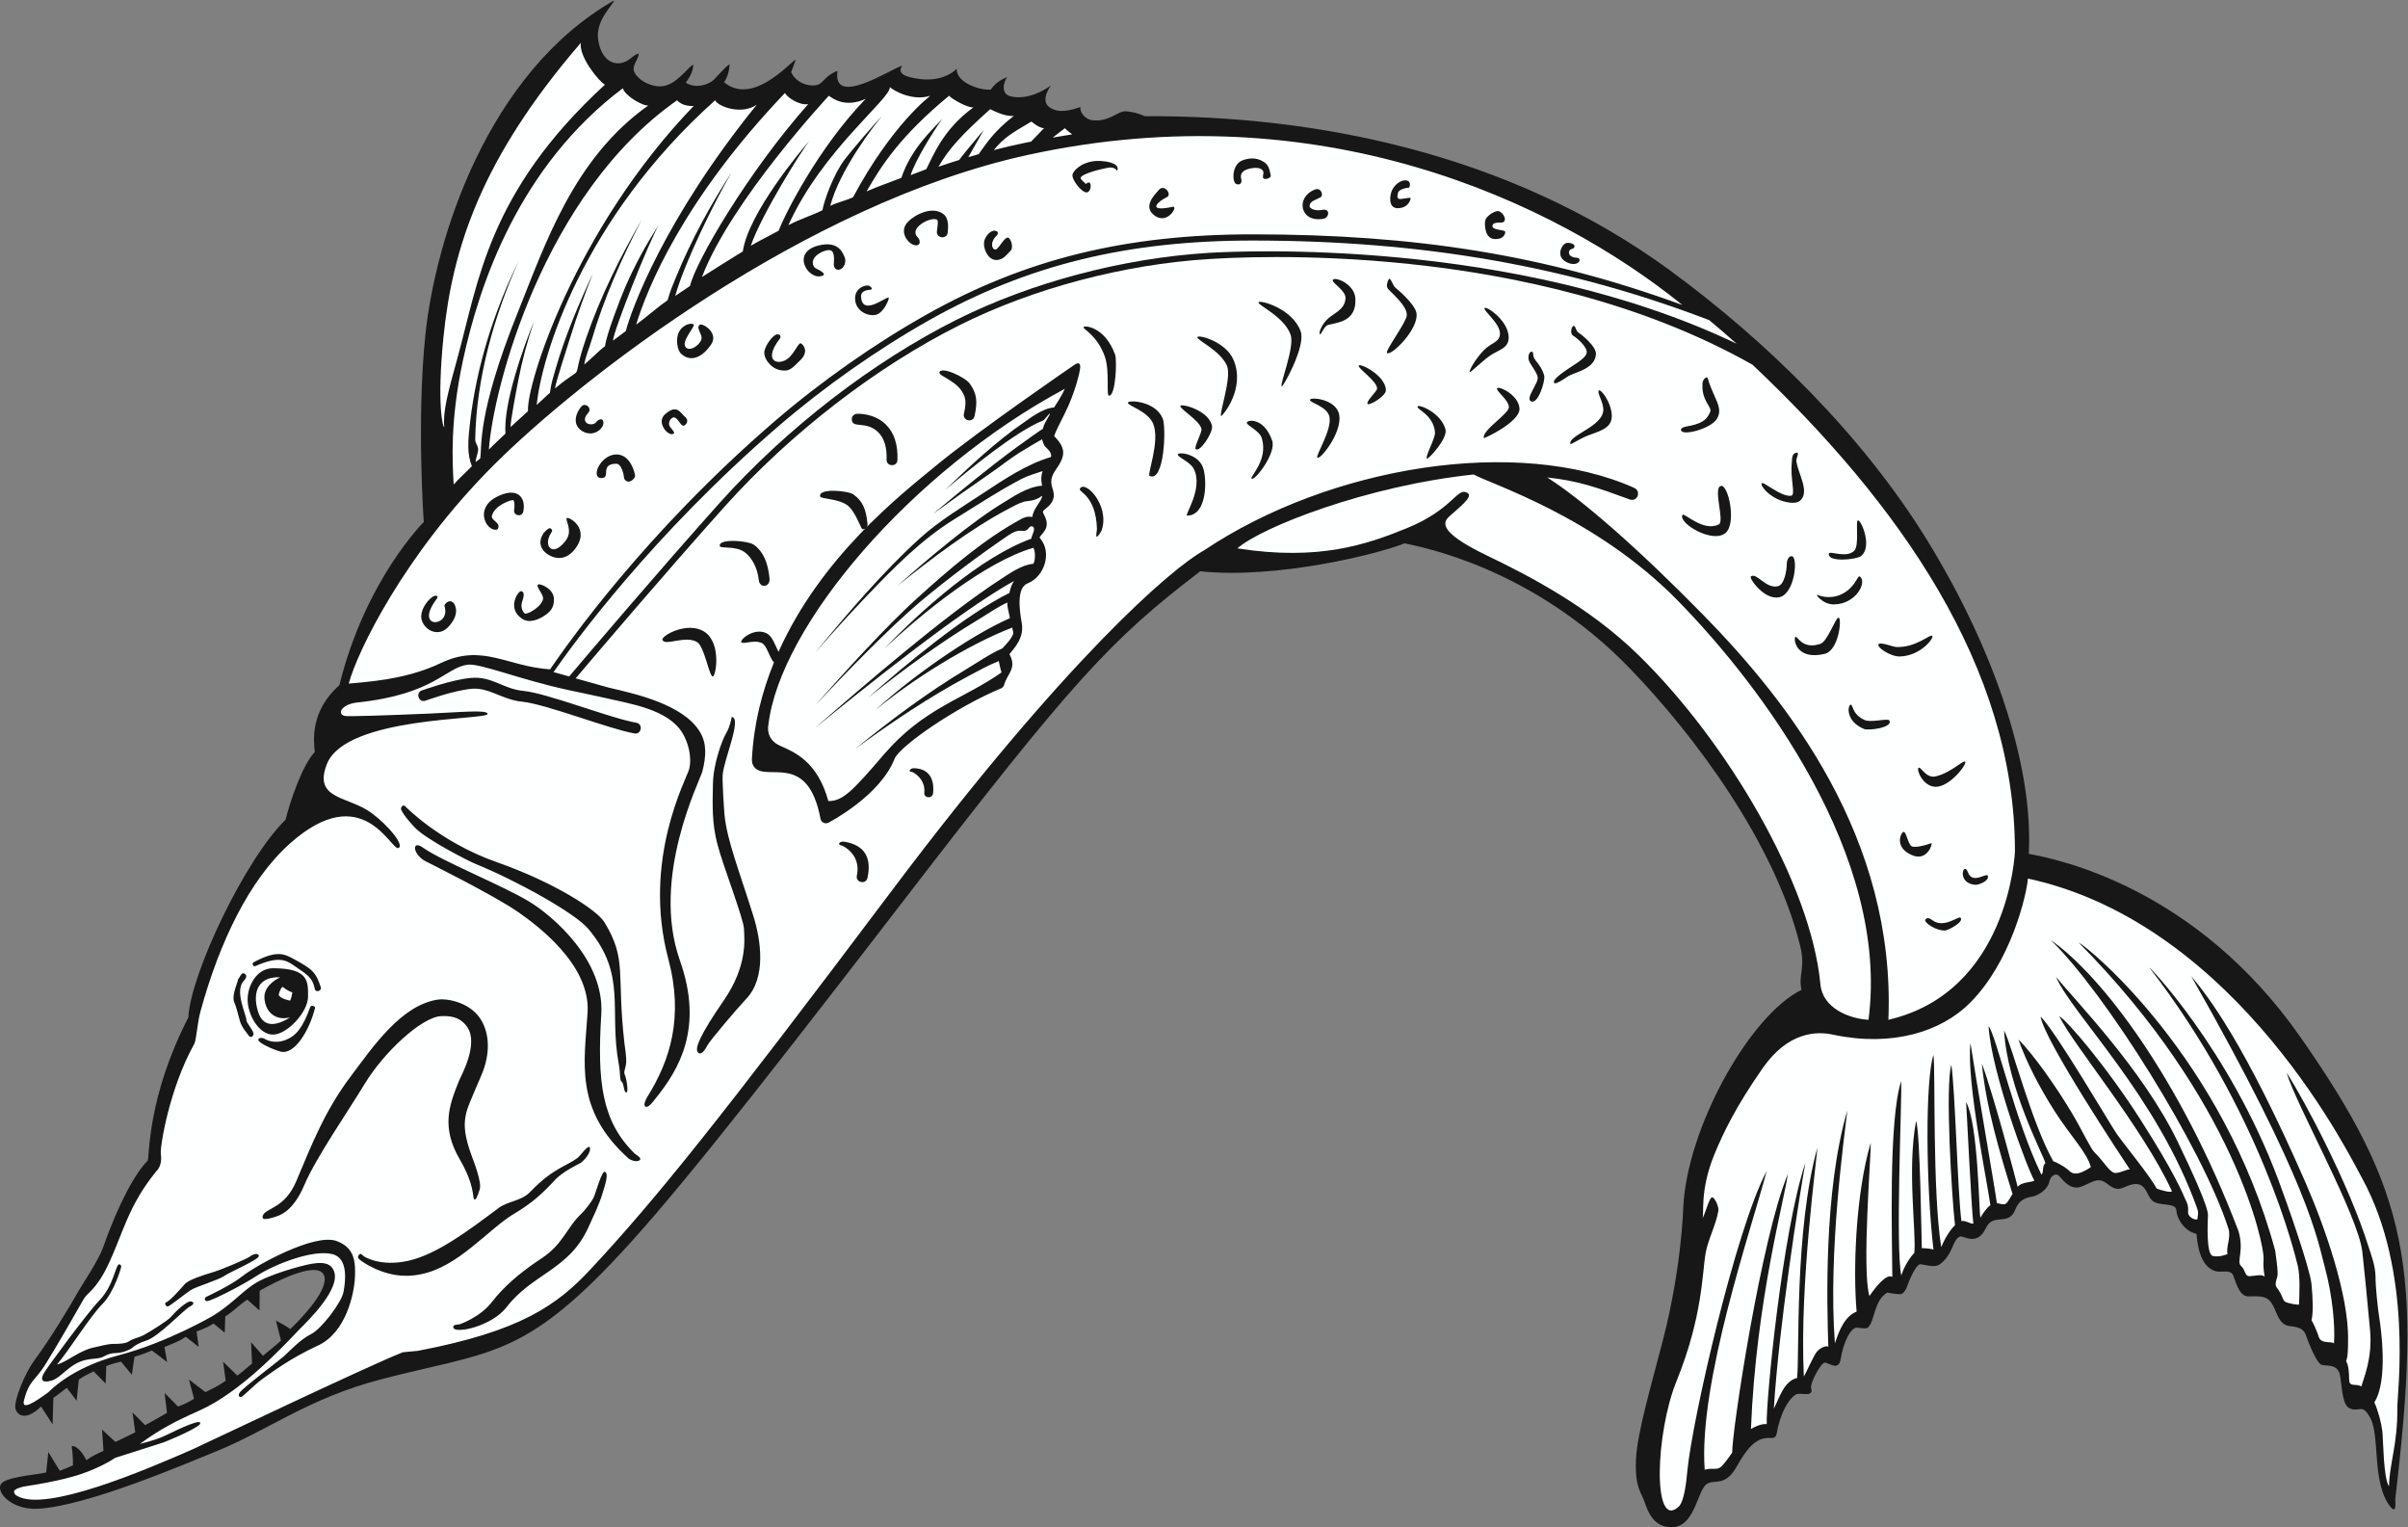 <?xml version="1.0" encoding="UTF-8" standalone="no"?>
<svg
   xmlns:dc="http://purl.org/dc/elements/1.1/"
   xmlns:cc="http://creativecommons.org/ns#"
   xmlns:rdf="http://www.w3.org/1999/02/22-rdf-syntax-ns#"
   xmlns:svg="http://www.w3.org/2000/svg"
   xmlns="http://www.w3.org/2000/svg"
   viewBox="0 0 1033.867 655.6"
   height="655.6"
   width="1033.867"
   xml:space="preserve"
   id="svg2"
   version="1.1"><rect x="0" y="0" width="1033.867" height="655.6" fill="#808080" stroke="none"/><defs
     id="defs6" /><g
     transform="matrix(1.333,0,0,-1.333,0,655.6)"
     id="g10"><g
       transform="scale(0.1)"
       id="g12"><path
         id="path14"
         style="fill:#181717;fill-opacity:1;fill-rule:evenodd;stroke:none"
         d="m 2057.54,4746.11 c -0.63,-18.75 -20,-35.63 -16.36,-53.96 4.88,-24.68 48.84,-54.05 88.53,-51.94 46.88,2.5 82.38,57.78 103,70.27 0.63,-23.12 -14.54,-45.62 -23.92,-58.74 37.5,-21.88 73.75,-2.22 84.38,4.79 10.62,7.01 43.12,48.32 56.87,54.58 -1.25,-21.25 -6.87,-41.88 -17.91,-57.51 88.33,-74.56 204.35,53.8 229.83,72.94 3.33,2.5 -13.8,-40.43 -13.8,-40.43 15.63,-35.62 59.03,-48.26 84.38,-41.25 19.24,5.32 26.87,31.87 65,45 -17.41,-119.82 172.3,6.66 208.59,17.09 -20,-28.74 17.82,-37.68 53.28,-42.71 63.25,-8.96 104.09,14.37 122.21,32.5 -2.21,-46.25 79.04,-70.63 109.67,-66.88 15,21.25 32.94,32.09 52.95,40.22 -11.25,-14.37 -23.18,-54.47 12.01,-62.42 52.5,-11.88 106.91,18.79 128.79,35.65 0,0.01 -36.25,-47.82 -5,-70.32 31.25,-22.5 73.12,-8.14 100,0.62 -2.5,-22.49 21.25,-40 35,-42.06 56.39,-8.42 85,29.55 110,28.31 33.67,-1.68 61.99,-15.7 61.99,-15.7 538.6,2.51 1170.35,-113.88 1694.45,-498.53 306.31,-224.82 615.08,-525.36 825.24,-866.3 206.58,-335.14 343.32,-714.71 327.81,-1010.72 97.19,-17.71 538.01,-109 873.67,-588.34 351.51,-501.93 394.34,-746.317 306.84,-1487.907 -0.74,-6.203 6.09,-54.023 -16.25,-25.625 -60,76.25 -32.5,227.5 -64.38,285.625 -27.01,49.258 -33.28,16.524 -66.15,30.645 -23.22,9.98 -23.85,59.98 -30.72,103.73 -6.88,43.75 -47.5,30 -61.88,37.5 -14.37,7.5 -38.12,64.375 -48.75,95 -10.62,30.625 -46.25,25.625 -60.62,30.625 -31.37,10.907 -33.13,50.332 -52.5,75.957 -16.23,21.465 -41.88,17.793 -72.5,17.793 -30.63,0 -41.25,52.5 -49.38,70 -10.31,16.895 -35.33,6.746 -53.12,10.625 -55.43,12.051 -62.5,98.75 -63.75,120.625 -46.25,10.625 -63.13,57.497 -64.18,68.547 -1.86,19.62 -3.95,22.7 -45.82,27.29 -37.52,4.11 -37.93,16.93 -53.42,44.15 -15.43,27.09 -38.67,22.77 -60.33,14.02 -21.68,-8.75 -32.93,-17.76 -64.18,7.24 -31.25,25 -49.16,2.92 -85,-9.58 -35.82,-12.5 -61.25,26.67 -70.82,35.84 -9.59,9.17 -26.68,0.82 -31.27,-21.26 -4.59,-22.08 -33.32,-43.33 -58.32,-47.08 -25,-3.75 -41.25,-16.67 -50.41,-40.42 -21.78,-56.383 -71.15,-9.03 -95,-59.997 -28.2,-60.304 -72.29,-23.457 -82.85,-27.129 -25.26,-8.781 -21.31,-55.793 -63.85,-88.32 -18.54,-14.18 -42.89,-2.832 -64.69,-1.105 -10.64,0.839 -30.68,-37.711 -43.44,-74.278 -2.46,-7.011 -11.17,-20.562 -18.51,-21.668 -10.96,-1.648 -44.16,4.578 -44.16,4.578 -43.32,-23.75 -40,-93.75 -62.91,-112.91 -6.41,-5.347 -29.2,0.918 -37.5,0 -15.35,-1.707 -39.59,-38.75 -49.71,-100.933 -6.83,-42.012 -39.86,-9.496 -51.97,-11.575 -13.3,-2.285 -47.38,-68.078 -43.32,-81.25 10.49,-34.113 -35.92,-11.972 -50.84,-22.082 -19.69,-13.339 -47.33,-53.523 -60.06,-125.015 -3.3,-18.508 -16.29,-13.617 -29.1,-14.145 -40.84,-1.668 -68.34,-36.668 -99.45,-91.824 -38.23,-67.766 -71.72,-40.059 -96.16,-56.172 C 5464.51,117.844 5459.61,-10.078 5373.59,0.637 5322.93,6.941 5307.4,52.344 5297.87,79.441 c -12.71,36.118 -32.01,48.332 -28.57,137.512 3.3,86.184 50.21,243.164 87.83,389.641 59.57,232.019 64.53,422.796 64.57,423.686 11.68,255 213.34,618.33 380.64,700.28 -10.64,51.38 13.87,68.88 -4.47,143.05 -81.42,329.52 -338.69,675.44 -548.48,892.37 -316.85,327.63 -676.25,391.57 -725.6,402.62 -79.1,-32.8 -410,-116.24 -658.01,-90 C 3575.04,2856.11 3457.24,2728.93 2906.25,2012.72 2386.71,1337.41 2143.11,1032.12 1968.44,849.48 1674.29,541.934 1561.13,563.73 1226.66,476.309 993.383,415.332 864.16,312.754 697.828,245.195 586.234,199.875 281.293,69.109 123.168,59.734 30.996,54.266 -23.352,123.457 9.773,145.586 39.133,165.195 133.539,170.984 148.789,176.738 l 6.879,65.625 36.871,-60.422 c 14.809,6.036 23.774,9.282 42.5,17.5 0,0 0.699,30 -4.203,62.446 24.207,1.715 47.547,-45.785 47.547,-45.785 21.347,15.636 35.07,20.636 55,30 l -4.637,68.507 42.859,-39.746 c 22.922,11.367 39.434,18.274 64.059,31.25 l -8.801,63.567 40.461,-40.762 c 25.004,13.484 44.653,24.512 70.559,39.461 l -7.684,64.238 43.098,-43.722 c 17.996,5.968 35.469,14.914 51.746,25.023 l -16.387,62.027 53.059,-40.664 c 25.449,13.086 37.719,17.649 65.203,36.457 l -8.266,61.309 45.766,-44.434 c 22.52,16.211 26.211,21.668 47.5,38.75 l -3.266,68.684 38.262,-43.684 c 24.43,20.149 39.047,31.492 58.129,48.75 l -16.25,64.375 c 0,0 32.5,-16.25 46.25,-27.5 110.557,108.321 123.927,163.321 102.207,182.5 -40.332,35.625 -200.418,-58.418 -200.789,-58.664 l -0.668,-63.57 -39.215,34.961 C 772.73,717.961 753.023,695.969 725.543,679.16 l -1.75,-52.207 -36.254,29.336 c -22.496,-15.801 -51.059,-23.84 -54.371,-25.801 l 6.871,-49.375 -41.918,32.52 c -23.707,-16.895 -42.707,-21.883 -68.43,-33.156 l 8.477,-48.114 -48.75,36.875 c -22.23,-8.722 -31.719,-12.949 -56.25,-20 l -8.543,-58.086 -34.684,42.356 c -16.273,-3.695 -31.433,-7.715 -47.671,-14.387 l -1.883,-56.172 -38.848,39.258 C 280.25,490.664 271.395,488.152 253.793,475.488 l -6.973,-68.086 -31.777,41.836 c -18.633,-14.953 -37.078,-28.39 -43.129,-32.5 l -2.5,-85 -37.168,57.207 c -54.371,-52.5 -79.527,-23.007 -82.699,-5.636 -4.504,24.679 28.496,110.507 63.465,157.621 48.359,65.133 107.437,162.578 140.781,221.433 11.281,19.895 64.172,98.289 78.746,140 50.688,144.997 104.887,240.007 143.184,278.517 6.168,18.17 -0.68,205.23 130.988,461.06 6.668,140.33 184.098,511.48 313.09,636.67 13.133,54.57 54.226,177.44 94.149,217.94 -3.91,34.56 -15.567,132.05 79.13,215.08 83.38,338.91 271.96,525.73 271.96,525.73 -0.5,2.56 -23.33,330.74 5.1,603.04 32.17,308.26 198.88,843.15 607.82,1076.55 -2.5,-14.16 -61.25,-64.16 -51.25,-127.5 10,-63.32 47.13,-82.4 80.33,-72.5 23.76,7.09 30.09,23.75 50.5,29.16 v 0 0" /><path
         id="path16"
         style="fill:#feffff;fill-opacity:1;fill-rule:evenodd;stroke:none"
         d="m 5593.01,3811.55 c -713.69,341.28 -1597.62,298.67 -1700.24,292.38 -276.11,-16.95 -571.54,-95.22 -810.54,-214.71 -270.84,-135.42 -548.94,-350.08 -762.97,-588.93 -198.66,-221.7 -429.12,-493.15 -486.12,-560.49 -16.14,4.64 -32.97,9.38 -50.23,14.08 61.89,89.24 317.01,441.02 724.66,792.14 147.7,127.25 321.07,248.96 488.17,342.76 314.47,176.52 634.75,254.91 1039.3,254.85 545.68,-0.21 1013.89,-81.78 1470.16,-256.33 29.68,-24.55 58.98,-49.82 87.81,-75.75 v 0 0" /><path
         id="path18"
         style="fill:#feffff;fill-opacity:1;fill-rule:evenodd;stroke:none"
         d="m 934.215,1641.95 c -47.5,-11.66 -79.172,17.5 -82.5,61.66 -3.332,44.16 50.828,67.5 50.828,67.5 -66.668,3.33 -91.855,-42.75 -71.684,-109.93 19.805,-65.97 78.356,-35.07 103.356,-19.23 v 0 z m 0,54.06 c 0,0 4.168,5.1 7.5,26.77 -10.836,1.67 -31.676,17.5 -31.676,17.5 -3.121,-1.14 -9.371,-11.98 -12.496,-25.1 3.434,-13.13 36.672,-19.17 36.672,-19.17 v 0 0" /><path
         id="path20"
         style="fill:#feffff;fill-opacity:1;fill-rule:evenodd;stroke:none"
         d="m 2474.88,2583.61 c -0.15,-1.29 -10.47,-45.62 37.66,-66.88 47.81,-21.1 120.84,-51.46 155.42,-178.12 45.42,0 74.71,28.2 177.97,148.91 129.95,151.92 256.95,178.61 379.73,265.27 -5.62,18.74 -5.41,23.94 -8.75,36.65 -35.89,-14.55 -62.46,-29.56 -97.03,-47.92 -127.37,-67.97 -248.54,-149.39 -364.84,-234.58 112.23,91.46 229.53,179.38 353.74,254.15 38.9,23.3 77.9,50.87 120.01,69.39 6.52,7.88 26.49,26.5 33.75,44.38 3.36,8.28 -1.89,12.94 -1.88,22.49 -143.2,-54.99 -322.38,-167.74 -440.62,-265.4 108.06,99.93 298.37,236.37 432.83,295.75 -2.45,15.33 -8.33,31.22 -8.46,50.28 -34.33,-15.94 -63.4,-37.1 -96.31,-56.8 -122.86,-73.93 -239.22,-160.2 -351.39,-249.23 120.38,106.23 308.68,264.23 454.63,336.98 2.5,14.1 7.18,27.26 14.77,38.37 -170.62,-93.14 -492.09,-352.24 -641.42,-473.7 159.98,139.5 420.77,364.15 597.65,478.9 28.39,18.38 68.96,47.3 104.29,49.83 6.38,0.48 10.6,35.44 1.96,51.97 -156.7,-45.54 -361.97,-213.6 -481.05,-325.69 119.75,124.54 311.35,296 474.39,355.02 -0.76,9.03 18.81,35.18 1.42,40.01 -10.54,-0.56 -9.4,-11.09 -21.12,-14.24 -12.82,-3.43 -21.57,7.35 -53.85,-14.67 -98.79,-67.31 -192.78,-138.06 -284.87,-214.53 -103.24,-87.6 -243.81,-233.62 -338.82,-334.26 92.12,103.94 227.86,254.15 328.86,345.47 101.39,91.68 216.66,191.77 338.16,256.77 17.92,9.6 31.29,5.04 33.61,5.36 1.02,25.66 33.47,55.06 30.97,67.99 -24.16,-18.75 -48.13,-15.53 -59,-19.13 -21.88,-7.35 -29.13,-12.35 -50.28,-23.39 -117.2,-61.41 -251.67,-162.9 -356.97,-247.91 94.32,84.53 244.21,210.88 346.87,271.57 21.23,12.48 70.32,48.13 119.69,51.56 -4.25,19.19 -3.7,30.32 1.55,47.17 -24.49,-8.92 -45.17,-13.65 -68.79,-25.9 -73.54,-38.41 -143.83,-85.11 -214.56,-128.71 -106.69,-65.77 -194.84,-155.52 -281.29,-245.88 -57.74,-60.52 -114.04,-122.48 -168.82,-185.76 99.08,121.59 223.32,266.17 339.29,370.74 60.81,54.83 136.82,100.84 205.45,146.06 65.66,43.26 138.98,92.31 215.59,114.59 3.2,10.84 -6.14,22.44 -17.48,32.38 -5.7,5.01 -8.09,16.07 -11.56,24.69 -2.37,-1.07 -59.21,-34.59 -75,-44.69 -31.58,-20.23 -60.59,-43.71 -91.62,-65.01 -62.02,-42.66 -123.41,-86.39 -184.32,-130.8 86.78,72.54 174.23,144.68 265.35,211.91 15.27,11.24 84.12,60.84 88.61,62.14 3.96,18.74 16.14,33.94 23.54,48.95 -7.2,-0.9 -15.74,-19.24 -23.74,-22.4 -88.66,-35.08 -243.53,-163.01 -313.76,-222.6 74.28,72.19 167.29,158.91 253.85,217.5 15.66,10.53 58.24,45 96.15,47.5 0.53,1.06 23.36,34.02 34.62,60.17 C 2935.04,3401.1 2511.29,2902.35 2474.88,2583.6 v 0.01 0" /><path
         id="path22"
         style="fill:#feffff;fill-opacity:1;fill-rule:evenodd;stroke:none"
         d="m 2996.29,4609.85 c -58.13,-18.73 -119.65,17.65 -130.14,27.9 2.64,-37.89 -217.99,-203.51 -326.89,-444.76 35.77,19.4 73.29,29.99 109.89,48.31 4.19,28.75 35.29,115.87 72.14,164.18 20.13,26.38 97.03,116.65 120.42,139.81 -21.87,-24.58 -136.68,-172.42 -167.55,-290 24.42,11.99 48.66,16.28 73.38,27.7 126.87,236.86 249,326.4 248.75,326.86 v 0 z m 269.21,-64.69 c -29.84,-4.05 -75.94,21.72 -76.09,21.58 -95.62,-85.85 -132.89,-127.79 -166.75,-185.51 22.16,7.6 44.37,14.89 66.63,21.84 10.79,14.34 22.29,28.17 33.57,42.13 15.02,18.23 30.21,36.29 45.52,54.23 l -49.55,-87.35 c 11.15,3.32 22.3,6.55 33.47,9.71 19.09,25.84 44.15,69.84 113.2,123.37 v 0 z m -1031.29,31.79 c -7.44,-0.5 -36.67,-0.84 -53.33,18.34 -431.51,-302.21 -592.95,-930.61 -606.25,-1124.59 18.43,18.26 31.51,30.87 53.33,51.23 -7.08,100.04 60.68,285.64 92.16,361.68 -21.23,-62.13 -38.33,-126.21 -50.87,-190.65 -6.25,-32.21 -25.11,-129.84 -24.83,-149.98 12.43,11.37 42.9,39.4 56.24,51.25 -6.24,82.5 149.38,583.54 533.55,982.72 v 0 z m -760.83,-811.67 c 67.25,242.6 97.35,533.55 475,880.26 -16.67,8.07 -84.17,88.07 -77.63,134.73 -321.26,-372.91 -413.3,-661.88 -442.12,-944.98 -22.5,-221.03 -1.68,-296.46 2.25,-291.68 -4.65,48.56 10.73,107.09 42.5,221.66 v 0.01 z m 40.76,-206.07 c 20.66,178.61 77.2,357.85 156.59,518.56 -79.42,-175.86 -136.89,-379.79 -140.09,-574.16 -0.23,-13.62 9.05,-18.98 9.4,-32.91 0.28,-10.55 -8.5,-29.57 -7.89,-40.35 0.15,0.16 14.43,11.21 14.56,11.35 6.49,37.98 -11.64,140.6 120.78,469.9 87.99,218.81 179.22,496.19 420.68,667.01 -18.49,-2.15 -76.94,32.32 -81.88,55.62 -333.75,-251.45 -461.94,-629.05 -515.15,-876.51 -42.2,-196.25 -33.89,-327.99 -29.85,-399.73 17.16,20.02 40.31,39.45 58.75,59.37 -16.87,38.75 -12.26,86.74 -5.9,141.85 v 0 z m 1155.49,1050.64 c -0.81,-0.94 -314.59,-337.06 -408.75,-583.75 32.48,20.81 98.04,62.2 131.66,82.51 17.5,122.5 188.71,327.25 213.69,355 -23.38,-29.09 -153.87,-236.81 -188.03,-336.82 28.78,17.05 60.32,32.14 89.82,48.67 21.92,57.33 130.46,270.13 280.32,424.4 -67.88,-30.41 -107.32,2.34 -118.71,9.99 v 0 z m -141.47,8.76 c -328.29,-343.83 -443.4,-629.01 -479.26,-745.82 28.46,20.55 71.49,58.19 101.34,78.76 11.01,36.12 12.97,39.74 27.26,74.49 48.4,117.68 109.85,231.04 179.21,337.57 -57.08,-97.89 -151.32,-289.64 -181.94,-398.32 18.07,12.23 29.28,19.92 47.77,32.07 17.5,77.09 185,364.59 380.62,585.62 -27.5,-4.99 -66.56,20.52 -75,35.63 v 0 z m -224.78,-23.32 c -428.73,-383.22 -560.21,-828.98 -574.63,-981.03 12.95,11.21 28.8,27.5 42.48,39.03 4.42,32.1 9.65,46.8 18.38,77.28 30.61,105.75 74.03,208.12 120.43,307.54 -27.16,-68.04 -51.86,-137.05 -73.48,-206.82 -10.74,-34.9 -45.97,-141.74 -49.02,-163.94 107.09,89.04 45.08,0.71 100.47,162.44 45.42,132.12 108.83,259.84 178.7,380.48 -64.11,-123.02 -121.57,-252.82 -160.83,-386.18 -9.04,-30.91 -18.4,-48.25 -24.17,-79.66 22.97,18.17 42.83,40.68 67.16,59.17 3.05,33.9 49.42,154.14 64.61,189.17 30.29,69.76 66.71,137.23 108.23,200.84 -32.22,-55.82 -144.4,-336.89 -147.5,-372.5 10.77,8.09 30.42,22.89 41.42,31.01 17.11,66.43 122.75,359.83 421.91,728.99 -49.16,-34.16 -124.92,-6.17 -134.16,14.18 v 0 z m 1018.79,-68.44 c -66.47,-39.29 -87.9,-51.54 -121.31,-91.91 33.36,8.61 66.76,16.4 100.16,23.26 6.67,1.38 13.3,2.6 19.96,3.93 l 41.56,43.2 c -17.04,0.84 -40.37,21.51 -40.37,21.51 v 0.01 z m 107.71,-21.52 -39.29,-30.16 c 20.97,3.68 41.9,7.15 62.77,10.37 -7.83,6.77 -16.59,11.92 -23.48,19.79 v 0 z m -294.32,67.16 c -18.26,-2.35 -68.92,26.33 -78.65,37.36 -156.87,-128.96 -220.43,-228.11 -265.62,-308.06 38.92,17.25 72.4,28.15 111.87,43.7 32.5,96.87 104.16,159.07 131.88,189.8 -28.86,-39.3 -87.68,-134.72 -101.88,-181.06 14.83,5.67 35.43,13.82 50.31,19.22 20.41,38.83 53.35,128.48 152.09,199.04 v 0 0" /><path
         id="path24"
         style="fill:#feffff;fill-opacity:1;fill-rule:evenodd;stroke:none"
         d="m 5534.86,1019.7 c -7.97,-46.458 -32.79,-91.067 -41.07,-136.255 -11.25,-61.257 -8.75,-202.918 -93.75,-412.5 -68.75,-169.472 -77.72,-482.918 6.87,-404.375 17.5,16.25 24.22,75.508 28.13,116.875 15,158.75 155.33,776.25 255.33,963.755 -49.63,-187.356 -220.33,-681.673 -199.67,-961.751 27.5,7.5 40.16,-3.254 54.34,10.906 14.16,14.161 29.16,37.493 34.16,44.161 -0.82,68.351 94.18,693.351 179.18,896.684 -10,-80 -102.23,-407.102 -118.75,-820.833 8.34,5.828 34.59,18.328 50.84,15.828 -2.93,69.172 49.57,616.672 124.57,841.675 -21.66,-120 -85.33,-526.448 -101.66,-791.675 16.83,31.289 31.66,88.743 74.98,98.743 8.18,76.328 -9.02,470.898 65.02,741.262 0.27,-25.15 -57.99,-436.391 -43.34,-736.673 7.5,12.09 31.66,67.489 41.66,79.578 10,12.09 28.34,20.833 37.09,16.672 -3.75,127.918 -16.25,495.423 61.25,760.423 -10,-87.5 -62.11,-457.427 -40,-750.005 14.16,44.172 33.32,88.266 69.98,102.207 -11.86,133.418 -3.24,380.298 45.51,544.048 1.25,-40 -29.24,-411.255 -4.24,-493.755 21.25,31.25 56.25,73.75 73.75,61.25 0,100 -13.75,506.255 28.75,631.255 2.09,-67.55 -18.75,-531.255 0,-626.255 6.25,19.59 20.57,49.707 42.09,72.922 6.66,69.16 -23.59,267.503 5.58,424.163 13.33,-28.33 17.76,-402.495 18.58,-409.163 10,0 31.66,-1.66 37.5,-5 -25,218.333 -26.25,547.083 0,627.503 6.66,-50.84 -3.75,-437.92 25,-619.175 12.5,30 30,57.5 44.37,70.625 -10.74,93.31 -31.87,447.79 -11.87,516.54 12.5,-80.91 20,-405.29 32.5,-503.415 11.87,3.442 28.12,-9.375 38.44,-8.125 -6.57,50.32 -22.19,385.63 -23.44,391.88 40,-72.5 41.25,-358.75 46.25,-372.505 7.19,12.505 21.56,33.755 32.19,39.695 -12.6,86.98 -77.6,403.64 -64.28,521.98 16.68,-110 81.66,-484.76 85,-514.76 5,-0.91 20.84,-6.34 27.5,-3 9.18,4.59 20.41,31.25 23.34,31.25 -40.63,130.63 -85.84,281.24 -99.18,421.24 41.05,-110.61 114.18,-391.86 115.43,-397.49 11.87,16.88 49.37,14.38 53.75,20.63 -19.38,29.37 -138.75,348.12 -147.5,496.87 24.16,-27.5 85.27,-305 170,-477.5 8.75,3.75 1.25,28.75 13.12,36.25 -5,23.13 -123.12,242.5 -133.12,427.5 26.23,-51.21 88.57,-297.66 158.57,-421.41 8.93,-1.71 37.05,-17.96 46.43,-26.09 9.37,-8.12 21.25,-28.75 74.37,7.5 -11.87,46.88 -65.8,100.27 -117.34,181.25 -46.7,73.38 -90.84,157.22 -115.78,230 50.21,-50.93 119.1,-149.06 169.37,-232.5 37.31,-61.92 61.39,-117.28 75.63,-131.25 33.75,-33.12 50,-68.84 70,-66.34 20,2.5 35,12.59 43.75,11.34 -26.25,40 -276.25,416.25 -287.5,492.5 51.25,-51.25 222.5,-345 245,-377.5 22.5,-32.5 108.75,-137.5 128.75,-176.25 13.75,-6.25 52.71,-16.15 48.75,-7.5 -93.75,203.75 -321.25,475 -362.5,562.5 26.25,-15 151.99,-161.59 262.83,-335 109.18,-170.83 134.45,-234.8 144.67,-257.5 4.14,-9.18 9.37,-16.87 7.5,-39.37 -1.04,-12.47 19.08,-26.252 30.33,-22.502 -0.62,8.752 5.29,17.502 -0.96,35.002 -129.37,362.24 -399.88,621.87 -454.88,745.62 63.75,-77.49 280.51,-300 391.76,-530 111.25,-230 97.5,-235 97.5,-246.247 0,-11.25 -6.25,-117.5 16.25,-122.5 22.5,-5 47.17,6.25 47.17,6.25 -5.51,22.918 12.05,53.34 2.83,82.078 -84.16,262.009 -399.94,763.449 -572.5,929.169 162.5,-112.5 417.5,-445 605,-937.497 18.79,-63.562 -6.97,-98.097 7.81,-111.66 16.35,-15 11.35,-34.18 28.85,-33.34 17.5,0.84 39.18,7.512 47.5,-1.66 -4.18,25.906 -4.36,35.567 -3.32,59.981 1.66,39.179 -87.5,502.836 -595.84,1016.176 33.57,-16.49 465,-371.17 633.34,-992.837 0.82,-8.332 10.82,-70.832 6.66,-83.332 -4.16,-12.5 -8.13,-26.875 -2.5,-33.914 18.32,-22.922 19.16,-40.234 26.66,-46.074 7.5,-5.84 46.68,-12.5 45.84,-9.172 0.82,29.172 4.22,89.992 -4.16,124.16 -8.34,34.172 -117.5,493.329 -477.5,959.989 -10,13.34 255,-256.66 415,-683.33 30.35,-80.93 101.66,-284.998 106.66,-334.998 5,-50 5.84,-96.661 0,-116.661 5,-7.5 19.16,-38.328 23.34,-53.328 7.5,-25 42.5,-13.34 49.16,-21.672 4.18,55 -4.98,155.012 -29.16,244.172 -24.16,89.16 -47.09,263.747 -430.76,938.657 53.08,-63.55 169.92,-211.16 367.42,-662.83 62.38,-142.643 141.15,-366.147 137.83,-511.159 0,-64.375 -5.96,-59.043 -5.96,-66.543 8.13,-12.5 9.38,-41.875 9.38,-55.625 0,-13.75 2.5,-19.211 15.62,-19.836 13.13,-0.625 21.88,-2.664 23.75,-5.789 6.88,26.875 36.25,90 28.13,181.25 -8.13,91.25 -20.55,214.629 -25,253.125 -13.73,118.317 -213.75,473.747 -243.75,576.247 56.25,-86.25 200.9,-358.86 263.75,-559.997 6.25,-20 22.5,-61.25 22.5,-96.25 0,-35 7.5,-103.75 12.5,-135 5,-31.25 28.75,-200 -16.25,-270 12.5,-27.5 22.66,-66.875 25.78,-93.125 3.13,-26.25 2.97,-150 21.43,-177.5 1.54,75.625 28.12,135.203 26.87,253.125 -0.53,49.032 51.74,437.078 -113.26,738.737 -28.32,48.34 -394.98,817.79 -1076.56,965.4 -4.92,-55.39 -55.1,-268.72 -186.76,-400.39 -93.03,-93.02 -250,-142.5 -440,-102.5 -55,12.5 -146.25,8.75 -227.5,-107.5 -84.61,-121.05 -126.31,-206.72 -155,-276.25 -50.41,-122.13 -31.25,-197.5 -40,-209.997 12.07,23.317 22.5,67.487 31.25,69.987 8.75,2.5 23.03,-31.3 21.07,-42.65 v 0 0" /><path
         id="path26"
         style="fill:#feffff;fill-opacity:1;fill-rule:evenodd;stroke:none"
         d="m 2209.9,3552.95 v 0 c -16.46,-19.31 -20.81,17.69 -38.81,21.29 -9.37,0.88 -23.55,-17.7 -11.67,-32.3 11.87,-14.59 15.4,-17.86 7.84,-21.2 -16.01,-7.08 -54.74,37.57 -25.13,63.5 38.69,33.87 48.03,5.22 66.08,-10.14 6.31,-5.39 7.07,-14.84 1.69,-21.16 v 0.01 z m -183.94,-185.56 v 0 c -8.17,-0.54 -15.48,5.25 -16.22,13.65 -1.34,15.12 -9.69,43.75 -24.39,43.82 -54.88,-0.35 -16.88,-44.95 -47.1,-46.09 -38.57,-1.45 -4.22,75.89 47.26,76.09 45.87,-0.25 59.29,-60.18 59.95,-67.91 0.7,-8.25 -11.25,-18.85 -19.5,-19.57 v 0.01 z m -149.82,162.07 v 0 c -37.95,22.48 -17.78,64.25 -3.43,79.91 13.07,14.26 35.12,-5.87 22.17,-20.21 -32.02,-35.43 15.36,-46.65 26.35,-29.46 4.45,6.98 17.15,12.04 20.71,4.56 10.11,-21.29 -28.09,-57.16 -65.8,-34.8 v 0 z m -24.43,-379.6 v 0 c -40.6,-52.3 -90.8,-19.72 -102.92,-2.5 -25.85,36.77 17.29,74.2 24.17,69.59 6.87,-4.61 6.68,-8.13 2.08,-15 -27.43,-41.23 4.95,-81.99 47.96,-23.34 22.86,31.16 -2.75,64.42 2.22,71.04 4.98,6.64 78.57,-32.71 26.49,-99.79 v 0 z m -88.75,-207.51 v 0 c -22.37,-17.4 -55.83,-33.33 -80.78,-17.06 -51.75,33.75 -12.69,90.08 -4.45,89.17 8.23,-0.86 9.79,-6.99 8.93,-15.21 -1.7,-16.75 -15.78,-31.06 1.3,-54.82 7.79,-10.8 63.06,24.66 61.25,48.34 -1.04,13.65 -21.89,35.39 -17.33,42.31 4.54,6.91 49.72,-11.15 52.08,-42.92 0.86,-11.52 0.67,-32.93 -21,-49.81 v 0 z m -109.58,365.01 v 0 c -4.04,2.99 -59.09,-14.79 -68.75,-49.18 -2.9,-10.3 8.6,-15.75 17.32,-25.29 5.59,-6.1 4.96,-19.35 -3.25,-20.45 -32.52,-4.3 -71.1,67.75 0.19,105.28 64.24,33.82 96.28,2.14 86.55,-47.01 -3.75,-18.94 -33.07,-13.23 -29.44,5.75 1.48,7.79 2.05,27.45 -2.62,30.89 v 0.01 z m -211.52,-410.12 v 0 c -28.15,-28.47 -71.2,-12.4 -83.07,22.62 -11.98,35.4 31.67,84.17 46.7,79.89 7.97,-2.26 1.56,-9.36 -3.24,-16.11 -66.34,-93.08 51.1,-85.05 29.46,-17.1 -2.51,7.88 24.17,31.23 35.02,-1.34 7.21,-21.61 -2.87,-45.71 -24.87,-67.96 v 0 z M 3309.07,4419.02 C 2593.71,4262.26 1870.4,3700.68 1589.18,3419.47 c -286.9,-286.91 -438.96,-600.33 -465.8,-702.54 54.85,5.82 180.32,10.84 296.64,66.18 134.19,63.82 212.52,-11.16 351.69,-20.33 54.82,79.7 304.28,437.9 722.8,798.41 148.68,128.08 323.22,250.61 491.45,345.03 317.41,178.17 641.13,257.47 1049.08,257.41 525.7,-0.2 942.93,-66.61 1383.75,-227.5 -413.13,333.92 -1170.43,688.73 -2109.72,482.89 v 0 z m 405.92,-191.8 v 0 c -32.12,28.13 2.64,62.41 17.39,79.36 17.99,20.66 43.44,-14.81 26.41,-22.97 -28.95,-13.88 -63.69,-46.05 7.35,-33.6 9.54,1.65 13.7,4.65 15.99,0.27 4.47,-8.57 -28.75,-56.67 -67.14,-23.06 v 0 z m -117.03,140.97 v 0 c 0,0.01 -7.08,13.76 -28.75,10.01 -21.67,-3.77 -89.59,-20 -88.76,-34.17 1.68,-5 17.51,-18.35 17.51,-18.35 19.87,19.89 19.54,-26.17 2.08,-27.08 -16.25,-0.82 -49.99,42.5 -45.41,58.35 4.58,15.84 37.92,45.84 90,42.91 52.08,-2.91 60,-20.43 53.33,-31.68 v 0.01 z m -343.75,-258.33 v 0 c -11.25,-10 -22.5,-30.41 -47.5,-28.75 -25,1.67 -40.01,35.84 -37.08,57.93 2.13,16.14 19.58,37.91 34.58,36.25 15,-1.68 8.79,-12.97 6.67,-15.01 -27.25,-25.21 -12.74,-53.54 0,-43.33 10.41,8.33 26.25,39.58 36.25,35.84 10,-3.75 18.33,-32.94 7.08,-42.94 v 0.01 z m -201.8,59.13 v 0 c -2.74,-22.41 -37.47,-18.19 -34.75,4.24 2.57,21.05 5.59,35.87 -0.95,38.29 -22.72,8.44 -90.7,-29.26 -60.83,-57.48 6.98,-6.63 9.67,-21.02 0.78,-24.7 -20.78,-8.64 -61.05,32.93 -38.68,66.48 16.46,24.68 69.79,54.17 106.23,40.72 16.67,-6.19 34.42,-16.65 28.2,-67.55 v 0 z m -231.53,-264.54 v 0 c -25.84,-5.84 -65.01,12.09 -66.67,50.41 -1.67,38.34 36.67,47.5 45.42,42.93 8.75,-4.59 11.87,-11.88 2.5,-12.94 0,0 -30,0.42 -28.75,-22.06 3.65,-65.78 83.08,3.2 89.16,-3.21 2.5,-2.63 -15.83,-49.29 -41.66,-55.13 v 0 z m -117.92,145.41 v 0 c -16.67,-2.91 -17.5,16.25 -17.5,16.25 -0.27,2.25 4.58,32.93 -5.83,43.32 -10.42,10.43 -45.42,-5.39 -56.26,-20.82 -10.83,-15.41 -3.33,-30 2.92,-33.75 6.25,-3.76 46.66,-20.84 16.25,-26.26 -44.2,-7.86 -98.68,85.42 7.09,101.69 54.17,8.32 65.82,-29.18 71.25,-41.25 5.42,-12.09 -1.25,-36.25 -17.92,-39.18 v 0 z m -124.17,-290.41 v 0 c -28.75,-28.34 -35.83,-39.18 -66.66,-32.91 -30.84,6.25 -55.42,40.41 -49.59,62.89 5.84,22.52 28.76,51.68 40.84,52.1 12.08,0.42 11.99,-9.03 8.75,-13.35 -61.63,-79.49 3.07,-91.44 33.33,-57.48 17.08,19.16 27.08,43.33 33.33,42.08 6.25,-1.24 28.75,-25.01 0,-53.33 v 0 z m -288.27,49.58 v 0 c -21.47,-32.1 -59.84,-62.89 -96.31,-30.42 -8.45,7.53 -15.23,27.09 -12.92,50.82 4.17,42.74 48.14,51.77 52.92,43.36 4.52,-7.99 -44.02,-56.55 -24.31,-74.08 13.98,-12.42 41.45,7.49 48.36,23.9 7.83,18.59 -20.08,39.82 -3.63,50.18 8.17,5.13 61.25,-25.84 35.89,-63.77 v 0.01 z m 2785.34,259.99 v 0 c -15.41,-4.58 -44.98,7.09 -49.57,26.66 -4.59,19.6 9.32,34.7 14.16,37.93 11.25,7.5 41.95,-2.58 27.09,-15.01 -3.73,-3.11 -13.75,-2.08 -14.16,-13.31 -0.43,-11.25 12.91,-16.68 25.41,-17.09 12.5,-0.41 12.48,-14.6 -2.93,-19.18 v 0 z m -262.89,79.52 v 0 c -31.25,2.08 -31.84,48.46 -29.18,59.68 3.75,15.82 33.34,33.01 43.16,29.96 17.5,-5.39 30.14,-34.75 9.34,-36.65 0,0 -23.48,1.16 -27.5,-5.67 -12.34,-20.97 40.37,-15.64 39.59,-24.75 -0.41,-5 -4.16,-24.65 -35.41,-22.57 v 0 z m -309.18,99.24 v 0 c -35.41,-1.67 -27.09,45.85 -19.16,60 22.21,39.73 67.91,37.49 54.16,6.26 0,0 -32.93,-2.09 -36.25,-17.94 -3.34,-15.81 -1.66,-19.97 12.5,-18.31 14.16,1.66 27.5,4.73 28.34,2.98 0.82,-1.73 -4.16,-31.34 -39.59,-32.99 v 0 z m -240.51,-33.86 v 0 c -77.01,-14.56 -91.68,70.06 -27.62,94.06 20,7.5 27.04,-18.72 18.95,-24.02 -14.88,-9.75 -37.07,-12.23 -36.45,-30.36 -0.21,-4.78 13.99,-16.3 40.63,-11.24 27.6,5.19 21.8,-25.17 4.49,-28.44 v 0 z m -195.31,132.61 v 0 c -1.82,9.92 9.16,21.65 -10.57,29.35 -10.9,4.24 -36.29,0.4 -48.51,-6.51 -17.6,-9.92 -11.18,-25.91 -10.41,-30.04 1.79,-9.49 -4.4,-18.73 -16.76,-13.65 -13.87,5.74 -15.18,64.45 21.93,76.91 18.6,6.29 40.88,9.63 64.73,-4.39 15.53,-9.14 20.02,-20.12 24.59,-45 1.74,-9.5 -23.26,-16.18 -25,-6.68 v 0.01 0" /><path
         id="path28"
         style="fill:#feffff;fill-opacity:1;fill-rule:evenodd;stroke:none"
         d="m 4746.7,3390.28 c -341.64,-35.83 -681.66,-168.34 -761.31,-237.92 263.4,-41.25 417.91,12.85 546.52,65.3 142.5,58.12 161.25,128.44 190.47,115.18 25.69,-8.55 -6.83,-36.24 -49.84,-73.6 -19.83,-17.22 -56.25,-46.89 117.91,-130.46 143.05,-68.64 331.52,-168.28 486.89,-320.03 287.07,-280.39 556.04,-738.46 586.04,-1060.14 7.15,-76.64 91.31,-110.55 154.88,-114.38 69.24,526.59 -346.56,1076.61 -614.35,1349.95 -265.39,270.89 -604.65,375.95 -657.21,406.1 v 0 0" /><path
         id="path30"
         style="fill:#feffff;fill-opacity:1;fill-rule:evenodd;stroke:none"
         d="m 5644.88,3743.61 c -715.64,404.93 -1646.07,346.78 -1751.03,340.35 -273.52,-16.78 -566.14,-94.29 -802.8,-212.62 -268.69,-134.35 -544.61,-347.37 -757.03,-584.4 -192.38,-214.68 -414.59,-476.05 -479.95,-553.22 l 106.51,-29.74 c 83.25,-19.59 239.28,-53.1 293.49,-142.04 22.91,-37.56 20.49,-78.84 8.34,-127.5 -7.32,-29.23 -167.41,-340.77 -72.59,-608.83 76.76,-217.01 -1.62,-350.36 -79.62,-446.37 -3.47,-4.26 -20.29,-28.75 -30.69,-24.85 -9.05,3.38 0.41,23.52 5.53,31.72 73.61,118.13 117.54,256.63 67.56,444.01 -85.33,319.93 59.74,581.97 67,611.07 9.94,39.79 -3.49,87.08 -21.58,116.77 -46.59,76.45 -167.54,93.61 -245.46,111.95 -24,5.65 -85.24,18.34 -121.83,26.2 -154.99,33.33 -284.16,86.67 -324.17,81.67 -72.95,-9.12 -105.87,-95.33 -356.27,-121.79 -47.4,-5.01 -67.05,-35.7 -40.38,-43.2 9.38,-2.66 149.7,2.3 270.82,7.5 101.09,4.32 190.16,13.4 189.88,-1.1 -0.4,-20.07 -455.77,-6.8 -517.37,-160.6 -46.47,-116 69.16,-103.32 143.34,-158.32 55.88,-41.43 107.07,-104.78 86.66,-112.82 -24.08,-9.47 -114.59,223.66 -349.162,14.66 -131.918,-117.53 -227.922,-319.75 -288.359,-540.75 -9.992,-36.54 -13.762,-93.64 -19.567,-104 -81.25,-145 -111.242,-333.57 -108.125,-355 5.629,-38.75 -12.808,-53.76 -14.703,-56.08 C 411.152,1033.61 395.906,943.691 346.488,841.543 308.988,764.031 281.246,755.637 269.574,735.051 236.09,675.969 191.07,597.336 146.938,525.637 112.602,469.836 93.238,474.395 76.578,405.859 c -5,-28.078 32.059,-5.312 78.442,28.379 3.687,2.664 71.519,78.86 227.054,119.629 157.969,41.406 303.809,127.235 303.809,127.235 56.496,34.375 88.914,72.992 130.422,100.976 49.011,33.039 160.914,62.094 187.485,66.535 50.63,8.75 63.46,-6.57 70.34,-20 28.92,-56.57 -83.177,-164.765 -111.591,-193.175 -57.613,-60.829 -190.621,-201.825 -320,-259.325 -77.437,-34.414 -126.801,-60 -192.004,-107.597 38.27,9.824 61.61,16.855 85.195,28.425 42.5,20.84 121.676,58.34 107.508,33.989 -23.515,-20.903 -115.832,-57.317 -115.832,-57.317 l -156.668,-50 c 0,0 -42.597,-30.285 -115.832,-54.172 -62.988,-20.535 -157.566,-35.105 -163.754,-35.828 -14.723,-1.726 -50.523,-9.57 -45.621,-21.25 3.156,-7.519 3.156,-7.519 10.703,-11.816 91.809,-52.246 409.27,82.637 561.836,149.504 24.91,10.918 569.27,270.601 679.33,313.562 1.14,0.442 47.54,4.414 48.75,4.649 329.54,63 447.4,146.004 556.26,262.851 212.11,227.687 415.83,481.837 971.28,1220.627 556.72,740.46 898.24,1035.17 1003.42,1093.55 407.79,273.32 1011.78,368.8 1386.11,202.09 24.48,-10.91 10.47,-46.43 -13.75,-37.57 -105.68,38.71 -166.46,60.42 -266.27,70.91 107.58,-67.45 288.93,-224.43 501.23,-440.99 272.82,-278.23 621.68,-718.37 597.95,-1305.5 385,89.38 407.54,531.39 407.54,543.33 0,592.71 -373.38,1119.96 -845.04,1566.05 v 0 z M 1304.51,2322.47 c 0,0 110.53,-115.52 295.53,-180.53 185,-65.01 322.7,-153.96 346.67,-193.34 74.11,-121.67 38.48,-163.15 64.61,-390.21 1.22,-10.61 7.06,-44.78 5.39,-63.11 -1.67,-18.33 -9.17,-28.33 -4.17,-38.33 5,-10 13.1,-57.5 4.48,-56.67 -8.64,0.83 -6.98,29.17 -14.48,34.17 -7.5,5 -3.77,26.28 -9.16,54.99 -33.34,177.49 27.44,289.17 -99.17,438.34 -42.94,50.61 -229.84,154.41 -364.17,209.15 -22.5,9.17 -159.16,79.17 -194.16,116.67 -35,37.5 -42.5,53.33 -44.17,58.33 -1.87,5.61 6.34,16.93 12.8,10.54 v 0 z m -174.44,-869.79 c 69.56,92.12 161.42,229.26 280.81,246.76 27.33,4.01 97.26,-7.36 133.33,-57.5 28.07,-39.01 38.19,-101.29 11.67,-172.49 -7.5,-20.11 -16.15,-37.89 -22.54,-53.57 -31.82,-78.17 -55.48,-105.94 -14.96,-217.27 7.72,-21.2 34.16,-87.49 26.66,-110.83 -7.5,-23.34 -13.03,-36.68 -18.18,-30.84 -5.15,5.84 2.36,44.66 -45.76,127.36 -60.22,103.48 -35.48,172.86 -2.31,254.31 6.29,15.45 62.92,115.84 27.09,170.84 -24.52,37.63 -62.19,37.37 -84.17,36.66 -63.59,-2.12 -186.28,-117.74 -246.67,-217.5 -52.07,-86.03 -157.7,-239.05 -193.884,-324.33 -37.617,-88.67 -78.734,-100.6 -106.945,-108.167 -27.957,-7.5 -30.66,-1.672 -27.668,7.497 8.219,25.13 70.168,21.67 107.672,110.84 51.695,122.95 93.675,229.39 175.855,338.23 v 0 z m -290.027,107.59 c -19.09,13.11 0.641,20.65 13.34,12.08 0.379,-0.25 27.937,-17.82 66.25,-3.11 34.238,13.15 55.793,39.82 79.336,105.56 3.161,8.81 16.981,2.91 15.661,-2.45 -17.204,-69.87 -65.665,-153.33 -111.505,-140.31 -19.473,5.54 -46.238,16.68 -63.082,28.23 v 0 z m -23.449,259.17 c 78.293,41.25 99.238,27.28 137.277,6.31 55.699,-30.7 63.779,-40.78 79.219,-86.08 4.31,-12.67 -16.23,-18.81 -18.91,-6.49 -8.46,38.68 -22.289,44.48 -68.715,76.68 -25.832,17.92 -50.578,29.17 -121.945,-2.29 -9.184,-4.05 -12.543,8.91 -6.926,11.87 v 0 z m 62.621,-19.17 c 115.828,0 112.992,-42.53 112.992,-91.67 0,-49.14 -67.437,-121.97 -112.992,-121.97 -45.567,0 -81.672,63.86 -81.672,113 0,45.29 29.656,100.64 81.672,100.64 v 0 z m -112.922,-36.25 c 6.672,7.5 10.402,20.42 16.863,20 6.473,-0.42 16.477,-7.5 3.977,-22.09 -34.461,-32.47 6.66,-110.91 6.66,-129.58 0,-8.75 25.84,-35.61 22.5,-45.72 -3.328,-10.11 -12.078,-9.06 -15.828,-2.5 -3.75,6.56 -21.485,24.07 -27.824,46.56 -6.348,22.49 -11.348,44.99 -18.008,59.99 -10.301,23.17 14.969,72.52 11.66,73.34 v 0 z M 533.793,723.625 c 14.434,5.777 45.5,41.48 61.246,59.41 12.086,13.75 58.754,28.918 90.844,38.496 32.082,9.582 110.41,43.332 120.41,51.25 10,7.922 28.75,11.66 27.086,0 -1.668,-11.656 -94.996,-51.668 -111.664,-63.75 -16.672,-12.078 -91.356,-34.461 -107.922,-45.496 -16.414,-10.937 -64.16,-49.082 -72.078,-52.004 -7.305,-2.683 -12.645,10.196 -7.922,12.094 v 0 z m 76.25,-13.75 c -16.586,-8.203 -100.18,-97.551 -140.41,-109.184 -18.75,-5.418 -38.34,-16.836 -42.09,-21.414 -3.75,-4.582 -29.77,-17.804 -53.754,-18.164 -27.496,-0.422 -37.769,-12.07 -49.156,-15.011 -15.703,-4.051 -30.215,-2.477 -51.406,-7.821 -53.516,-13.508 -77.247,-60.293 -110.977,-66.765 -2.707,-0.52 -39.707,-11.653 -21.895,23.035 9.172,17.84 143.766,199.238 178.254,234.394 49.442,50.41 53.891,120.547 65.954,117.918 4.054,-0.847 6.652,-4.82 5.792,-8.875 -0.71,-3.39 -22.878,-81.914 -61.21,-119.726 -37.469,-36.953 -110.352,-153.711 -145.45,-193.953 33.02,8.464 71.77,45.125 118.496,54.683 22.579,4.621 42.395,11.059 62.188,11.582 4.41,0.117 38.176,-1.121 51.504,8.457 13.332,9.582 30.41,10.832 48.75,20.832 18.332,10 76.25,45.828 85.832,57.5 9.578,11.668 52.074,55.012 66.664,49.59 14.449,-5.371 -2.051,-14.59 -7.086,-17.078 v 0 z m 533.127,93.738 c -2.5,-50.625 -28.13,-176.25 -118.76,-218.125 -90.617,-41.875 -147.492,-85.625 -176.246,-105.625 -28.746,-20 -66.875,-61.25 -72.496,-60.625 -5.625,0.625 -9.609,4.746 -3.75,14.375 8.75,14.375 123.074,99.961 145.621,120 11.254,10 50.004,51.875 83.751,68.125 33.75,16.25 98.75,102.5 105,135.625 6.25,33.125 16.84,109.903 -36.25,122.5 -65,15.418 -188.122,-34.375 -243.122,-70 -55,-35.625 -146.508,-80.449 -158.754,-81.418 -11.871,-0.933 -9.125,11.43 -3.75,13.918 0,0 76.254,34.473 118.125,67.547 41.879,33.078 230.531,138.188 301.641,111.953 57.36,-21.16 61.6,-65.418 58.99,-118.25 v 0 z m 164.69,6.297 c -80.73,0 -143.34,47.403 -146.15,49.531 -7.68,5.852 -11.67,9.809 -5.83,17.5 5.83,7.676 8.88,1.329 16.58,-4.5 0.71,-0.527 52.5,-34.843 144.25,-13.839 91.67,20.949 194.25,98.402 289.58,169.848 28.73,21.52 73.26,22.21 101.26,51.41 73.12,76.24 114.95,81.85 152.49,109.38 7.81,5.71 33.4,42.52 39.12,34.72 5.72,-7.79 -5.37,-32.22 -28.49,-50.35 -2.53,-1.98 -57.12,-26.7 -83.13,-55.11 -80.25,-87.74 -121.46,-98.5 -161.25,-128.637 -95.17,-72.09 -187.58,-179.953 -318.43,-179.953 v 0 z m 632.81,265.58 v 0 c -11.4,-37.95 -28.81,-72.49 -45.28,-109.103 -62.03,-137.832 -179.3,-148.028 -264.1,-257.774 -47.81,-61.875 -167.78,-87.402 -171.25,-65 -1.47,9.539 10.46,8.516 20,10 0.91,0.137 66.12,22.528 103.75,71.25 37.94,49.102 90.08,95.028 160.63,141.25 69.51,45.535 81.87,100.891 128.43,144.087 9.06,8.41 32.19,37.16 39.07,51.54 6.87,14.37 26.35,87.17 36.25,83.12 13.75,-5.62 0.35,-43.24 -7.5,-69.37 v 0 z m 120.32,107.3 c -9.7,-9.18 -32.26,1.12 -35.8,4.29 -176.81,158.19 -142.58,311.49 -132.61,470.97 9.78,156.63 -170.08,285.46 -220.87,321.22 -79.91,56.27 -303.08,166.33 -305.67,168 -38.71,25.15 -37.94,65.66 -4.7,42.04 63.34,-45 260.14,-123.35 345.44,-175.73 73.26,-44.98 240.85,-186.89 229.93,-361.65 -13.6,-217.65 1.39,-345.03 108.33,-449.15 2.93,-2.85 23.1,-13.21 15.95,-19.99 v 0 z m -17.28,1373.59 c -82.26,14.28 -285.18,94.78 -362.46,102.32 -62.66,6.1 -107.54,46.76 -162.05,41.55 -60.32,-5.73 -149.09,-38.49 -150.22,-38.79 -21.83,-5.86 -30.84,27.99 -9,33.83 4.74,1.26 92.69,33.8 155.91,39.8 68.72,6.52 104.38,-35.28 168.76,-41.57 80.23,-7.82 278.67,-87.58 365.08,-102.68 22.48,-3.91 16.46,-38.37 -6.02,-34.46 v 0 z m 1079.94,1126.37 c 21.74,-30.73 26.23,-55.87 15.14,-104.76 -5.07,-22.36 -39.18,-14.47 -34.13,7.75 8.77,38.62 6.21,54.26 -9.39,76.53 -21.62,30.87 -70.77,46.16 -69.61,55.72 2.82,23.07 82.63,-13.52 97.99,-35.24 v 0 z m -363.9,-97.14 c 2.18,0.17 54.72,3.28 93.04,-33.93 27.01,-26.21 39.73,-64.91 37.8,-114.99 -0.88,-22.76 -35.86,-21.39 -34.98,1.34 1.53,39.74 -7.61,69.53 -27.19,88.53 -39.06,37.92 -82.92,10.47 -84.94,40.39 -0.65,9.6 6.66,18.01 16.27,18.66 v 0 z m -10.87,-259.56 c 30.29,-22.37 40.73,-46.91 45.53,-96.82 0.93,-9.61 -14.49,-20.69 -18.95,-12.49 -8.14,14.94 -24.09,58.16 -46.05,74.37 -30.07,22.21 -85.86,19.53 -87.82,29 -5.54,26.98 90.61,18.23 107.29,5.93 v 0.01 z m -320.09,-162.44 c 30.29,-22.36 44.96,-58.11 49.77,-108 2.8,-28.97 -32,-32.9 -34.69,-5.04 -3.81,39.6 -23.13,73.09 -45.08,89.29 -30.08,22.22 -78.42,10.49 -80.38,19.96 -5.19,25.29 91.52,17.72 110.38,3.78 v 0.01 z m -182.73,-313.56 c -37.36,24.08 -103.39,-13.41 -112.27,7.3 -5.62,13.13 79.84,61.42 134.38,26.88 56.66,-35.88 37.8,-144.88 27.5,-144.43 -11.33,0.49 -26.78,95.54 -49.61,110.25 v 0 z m 157.73,-1148.1 c -28.75,-30.41 -117.5,-134.59 -125,-149.59 -7.5,-15 -21.25,-35 -31.25,-22.5 -10,12.5 6.25,54.34 83.75,166.84 77.5,112.5 66.25,198.16 65,230.66 -1.25,32.5 -66.25,200 -85,270 -18.75,70 -16.25,128.75 -15,196.25 1.25,67.5 30.42,143.33 42.92,164.16 12.49,20.83 17.5,51.68 17.5,51.68 35,-2.5 -27.5,-142.51 -29.16,-188.34 -1.04,-28.9 4.99,-116.67 6.24,-128.75 8.39,-81.04 46.14,-175.41 92.34,-322.5 24.8,-78.98 42.75,-199.06 -22.34,-267.91 v 0 z m 390.27,389.14 c -4.82,-22.38 -39.01,-14.87 -34.2,7.38 14.78,68.53 -45.34,96.41 -48.15,96.82 -17.5,2.5 -7.52,15.24 9.17,12.33 64.86,-11.31 87.07,-52.13 73.18,-116.53 v 0 z m 211.28,272.61 c -2.06,-18.41 -30.09,-16.38 -28.23,1.9 4.6,45.09 -36.86,66.76 -39.15,66.75 -14.3,-0.05 -7.44,12.46 6.24,12.09 48.73,-1.31 66.15,-35.9 61.14,-80.74 v 0 z m 398.72,1046.95 c -12.68,-18.43 -24.67,-35.83 -13.79,-66.13 12.78,-35.6 -9.04,-53.5 -20.77,-63.1 -11.73,-9.62 -12.44,-10.2 -6.53,-21.21 22.11,-41.26 -4.42,-56.44 -14.82,-72.63 0.37,-0.74 1.15,-2.02 2.75,-3.91 38.08,-45.05 13.08,-122.62 -40.69,-143.83 -35.15,-13.89 -27.79,-79.8 -19.19,-128.16 8.48,-47.71 -24.63,-81.16 -39.73,-99.94 25.42,-45.87 -7.99,-64.24 -16.81,-98.45 -1.37,-5.31 -5.16,-9.68 -10.25,-11.77 -143.39,-59.45 -326.79,-185.94 -342.91,-226.83 -46.88,-118.92 -206.48,-202.28 -213.26,-205.76 -10.19,-5.26 -23.08,0.91 -25.22,12.33 -40.44,216.09 -170.11,120.45 -211.75,164.76 -6.7,7.12 -9.8,16.64 -9.2,28.25 5.82,112.23 32.22,215.93 70.95,310.73 -15.21,16.28 -22.11,53.93 -38.78,62.3 -24.63,12.43 -62.6,-5.61 -66.52,3.19 -3.91,8.8 42.22,47.98 81.87,28.28 18.04,-8.96 26.7,-36.71 38.07,-59.63 137.09,304.75 387.18,501.18 511.46,602.89 138.98,114.06 438.21,318.97 441.22,321.02 5.49,3.76 19.27,12.3 19.23,-6.29 -0.03,-13.95 -16.98,-85.01 -50.2,-150.7 -13.66,-27.02 -30.41,-60.14 -33.76,-71.88 33.84,-36 39.85,-58.2 8.63,-103.53 v 0 z m 144.73,-198.91 c -1.27,-3.95 -11.88,-22.15 -16.25,-21.88 -3.9,0.23 0.77,20.8 0.62,25.62 -3.12,105.63 -58.86,118.92 -55.27,127.82 13.35,33.09 97.2,-49.71 70.9,-131.56 v 0 z m 23.23,432.19 c -9.68,0 3.02,78.91 -13.43,126 -23.96,68.53 -71.05,88.32 -68.6,94.83 2.5,6.63 69.22,1.42 101.67,-88.58 6.18,-17.13 2.64,-132.25 -19.65,-132.25 h 0.01 z m 130.6,-258.08 c -8.66,4.27 34.92,111.93 11.46,168.24 -16.85,40.46 -82.91,57.81 -81.37,67.33 1.56,9.5 88.95,6.07 112.3,-50.95 11.92,-29.12 5.03,-208.04 -42.39,-184.63 v 0.01 z m 120.76,-128.07 c -9.67,0 53.87,88.2 21.42,151.03 -11.62,22.53 -50.49,35.94 -51.16,45.55 -0.65,9.6 61.55,3.71 79.74,-38.25 14.86,-34.3 17.03,-158.39 -50,-158.33 v 0 z m 28.2,213.95 c -7.46,6.15 20.86,53.37 18.1,65.74 -6.05,27.27 -71.91,64.92 -67.77,73.64 4.14,8.71 94.3,-15.7 101.92,-65.9 3.1,-20.5 -39.04,-84.31 -52.25,-73.48 v 0 z m 81.9,106.65 c -8.75,4.14 35.11,124.55 18.22,162.73 -21.49,48.66 -97.88,82.13 -95.06,91.37 2.82,9.24 90.9,-13.87 116.07,-72.4 40.57,-94.28 -36.83,-182.85 -39.23,-181.7 v 0 z m 97.91,-201.69 c -7.85,5.63 54.49,59.03 32.67,130.66 -7.65,25.09 -49.7,40.56 -48.12,50.1 1.56,9.52 55.76,16.71 81.64,-58.29 13.75,-39.85 -55.65,-130.06 -66.19,-122.47 v 0 z m 97.22,297.16 c -8.3,4.96 42.5,126.67 28.3,166.64 -20.82,58.59 -106.68,95.07 -103.36,104.13 3.34,9.09 109.59,-19.59 135.86,-93.51 16.98,-47.81 -56.93,-179.55 -60.8,-177.26 v 0 z m 114.71,-229.45 c -7.85,5.64 47.13,87.95 38.79,131.29 -6.54,34.03 -64.53,45.5 -62.95,55.04 1.58,9.54 75.57,3.36 91.8,-39.56 20.66,-54.67 -57.15,-154.28 -67.64,-146.78 v 0.01 z m 7.97,397.55 c -4.2,1.13 1.85,24.23 20,44.16 22.17,24.35 59.57,31.68 62.5,71.25 1.87,25.4 -45.27,50.41 -41.17,59.18 5.84,12.49 69.92,-12.09 72.83,-58.75 4.71,-75.7 -57.91,-77.93 -87.5,-85.85 -13.91,-3.72 -21.62,-31.35 -26.66,-29.99 v 0 z m 153.44,-224.1 c -5.55,7.92 29.68,39.51 30.64,48.25 2.58,23.55 -63.92,66.65 -59.08,75.01 4.82,8.37 87.5,-32.48 87.5,-80 0,-18.2 -53.71,-50.94 -59.06,-43.26 v 0 z m 62.67,163.84 c -6.72,6.95 60.73,96.01 63.56,120.04 3.45,29.51 -45.92,70.05 -60.32,86.53 -6.34,7.26 -2.65,22.84 2.52,30.98 5.18,8.14 13.89,-22.91 22.05,-28.06 2.41,-1.52 61.86,-51.19 66.96,-80.61 9.02,-52.18 -82.95,-141.1 -94.77,-128.88 v 0 z m 128.69,-340.07 c -7.3,6.31 27.76,65.11 25.9,84.84 -5.29,56.31 -59.74,73.58 -56.36,82.62 3.35,9.04 76.46,-20.29 90.23,-73.81 7.5,-29.07 -55.47,-97.37 -59.77,-93.66 v 0.01 z m 137.6,278.37 c -2.69,4.54 18.97,43.72 46.97,71.75 23.23,23.25 50.63,24.37 50.63,52.5 0,33.33 -54.57,73.53 -49.67,81.85 4.92,8.31 76.74,-39.94 77.72,-93.5 0.7,-37.73 -34.61,-40.64 -63.68,-62.11 -24.82,-18.32 -60.19,-53.45 -61.97,-50.49 v 0 z m 45.57,-212.24 c -6.31,25.45 82.05,78.07 80.78,100.04 -1.37,23.35 -42.17,51.29 -38.09,60.02 4.09,8.73 69.48,-20.44 72.25,-65.02 2.68,-42.91 -114.3,-97.62 -114.94,-95.04 v 0 z m 150.56,119.18 c -16.03,11.05 27.6,58.75 22.72,77.92 -4.3,16.85 -18.97,34.03 -25.84,47.1 -8.75,16.66 -0.49,32.93 4.59,33.54 12.09,1.46 1.25,-11.45 14.59,-27.72 9.43,-11.5 22.56,-28.41 27.91,-49.17 4.14,-16.08 -20.76,-97.67 -43.97,-81.67 v 0 z m 76.88,57.52 c -7.42,6.19 9.51,20.67 17.09,26.65 37.91,30.01 83.65,49.61 86.82,71.69 2.52,17.49 -31.43,47.74 -43.91,54.57 -8.46,4.64 -7.58,25.95 0.74,30.84 7.09,4.16 7.87,-15.99 16.35,-20.6 2.62,-1.41 58.75,-42.75 56.66,-70.24 -3.4,-45.02 -59.06,-55.5 -87.09,-69.18 -1.9,-0.91 -40.57,-28.82 -46.66,-23.73 v 0 z m 51.54,-196.11 c -8.2,29.02 107.31,55.93 105.96,111.96 -0.55,23.2 -19.55,51.39 -15.04,59.95 4.49,8.54 40.59,-35.04 42.29,-79.76 1.71,-45 -46.55,-51.58 -85.16,-68.13 -18.26,-7.81 -47.31,-26.66 -48.05,-24.02 v 0 z m 1176.8,-1070.15 c 50.41,12.08 87.03,53.1 94.59,47.08 7.56,-6.01 -49.61,-82.88 -96.74,-80.64 -39.94,1.89 -61.25,55.62 -53.26,61.06 7.62,5.2 23.38,-35.16 55.41,-27.5 v 0 z m -344.34,717.77 c 1.94,9.47 55.59,-16.11 81.21,8.27 18.11,17.23 3.27,95.4 12.47,98.33 9.21,2.97 48.51,-85.17 9.41,-115.21 -14.92,-11.45 -109.06,-20.9 -103.09,8.61 v 0 z m -216.44,225.76 v 0 c 5.54,7.91 60.78,-43.74 94.53,-39.99 16.05,1.79 -3.13,53.75 2.5,106.25 1.01,9.61 -1.25,30.63 15.62,32.5 10.18,1.14 -2.26,-17.76 -0.95,-27.34 5.62,-41.44 44.7,-98.74 11.58,-127.5 -7.95,-6.89 -22.52,-7.19 -32.74,-5.96 -59.76,7.22 -96.07,54.11 -90.54,62.03 v 0.01 z m -259.85,172.06 c -0.7,9.64 22.47,11.85 31.92,13.9 41.83,9.05 52.48,23.27 61.83,43.43 8.13,17.5 -29.7,35 -24.33,95.14 0.86,9.63 14.22,22.9 16.83,13.61 18.13,-64.38 52.5,-95 28.58,-131.53 -20.69,-31.59 -113.32,-55.74 -114.83,-34.56 v 0.01 z m 144.28,-331.01 c -40.78,-37.32 -155,31.25 -139.45,57.44 4.92,8.33 67.05,-56.17 117.05,-30.54 19.39,9.94 -19.84,117.68 6.46,123.69 24.16,5.51 50.8,-118.65 15.94,-150.59 v 0 z m 181.62,-204.47 c -6.31,-3.37 -13.43,-4.23 -20.6,-4.2 -42.17,0.14 -88.05,62.85 -79.98,68.17 19.06,12.58 48.43,-41.16 86.83,-31.78 20.86,5.1 28.42,50.24 28.48,72.49 0.02,9.67 5.68,24.34 15.35,24.33 21.15,-0.02 12.38,-106.3 -30.08,-129.01 v 0 z m 136.49,-185.74 c -91.76,-21.45 -100.65,47.14 -94.3,54.42 6.33,7.29 20.04,-42.75 81.11,-22 22.91,7.79 48.56,85.04 58.3,84.25 11.39,-0.95 1.2,-105.84 -45.11,-116.67 v 0 z m 30.21,159.33 c -36.56,-0.35 -61.93,34.29 -52.99,30.64 37.93,-15.47 92.27,-8.06 125.18,47.33 4.92,8.28 7.91,14.57 11.66,11.68 23.57,-18.31 -13.07,-88.95 -83.85,-89.65 v 0 z m 97.09,-401.17 c -59.69,24.76 -53.03,74.42 -44.04,77.98 9.02,3.6 2.48,-28.84 44.98,-48.84 21.21,-9.98 75.82,6.74 80.37,-1.75 12.36,-23 -66.91,-33.36 -81.31,-27.39 v 0 z m 47.42,273.87 c 7.54,6.06 46.35,-9.55 56.64,-9.92 64.38,-2.31 109.44,43.46 115.55,35.99 6.15,-7.45 -38.05,-64.56 -104.3,-66.42 -30.84,-0.87 -78.67,31.65 -67.89,40.35 v 0 z m 108.85,-680.9 c -60.33,24.3 -38.69,71.99 -29.71,75.55 9.03,3.57 15.3,-42.99 28.13,-46.88 17.85,-5.39 61.68,10.49 61.87,10.63 6.1,4.22 -10.48,-59.36 -60.29,-39.3 v 0 z m 105.08,-241.75 c -31.66,-1.66 -70.08,27.36 -64.16,35 5.9,7.65 14.02,4.65 21.66,-1.25 38.18,-29.52 85.04,14.28 91.6,7.27 12.77,-13.56 -40,-40.54 -49.1,-41.02 v 0 z m 97.5,147.01 c -47.21,3.35 -44.51,45.03 -36.25,50.09 8.24,5.03 10.37,-8.83 15.41,-17.09 16.62,-27.14 55.88,5.35 60,-3.34 7.81,-16.38 -29.55,-30.35 -39.16,-29.66 v 0 0" /></g></g></svg>